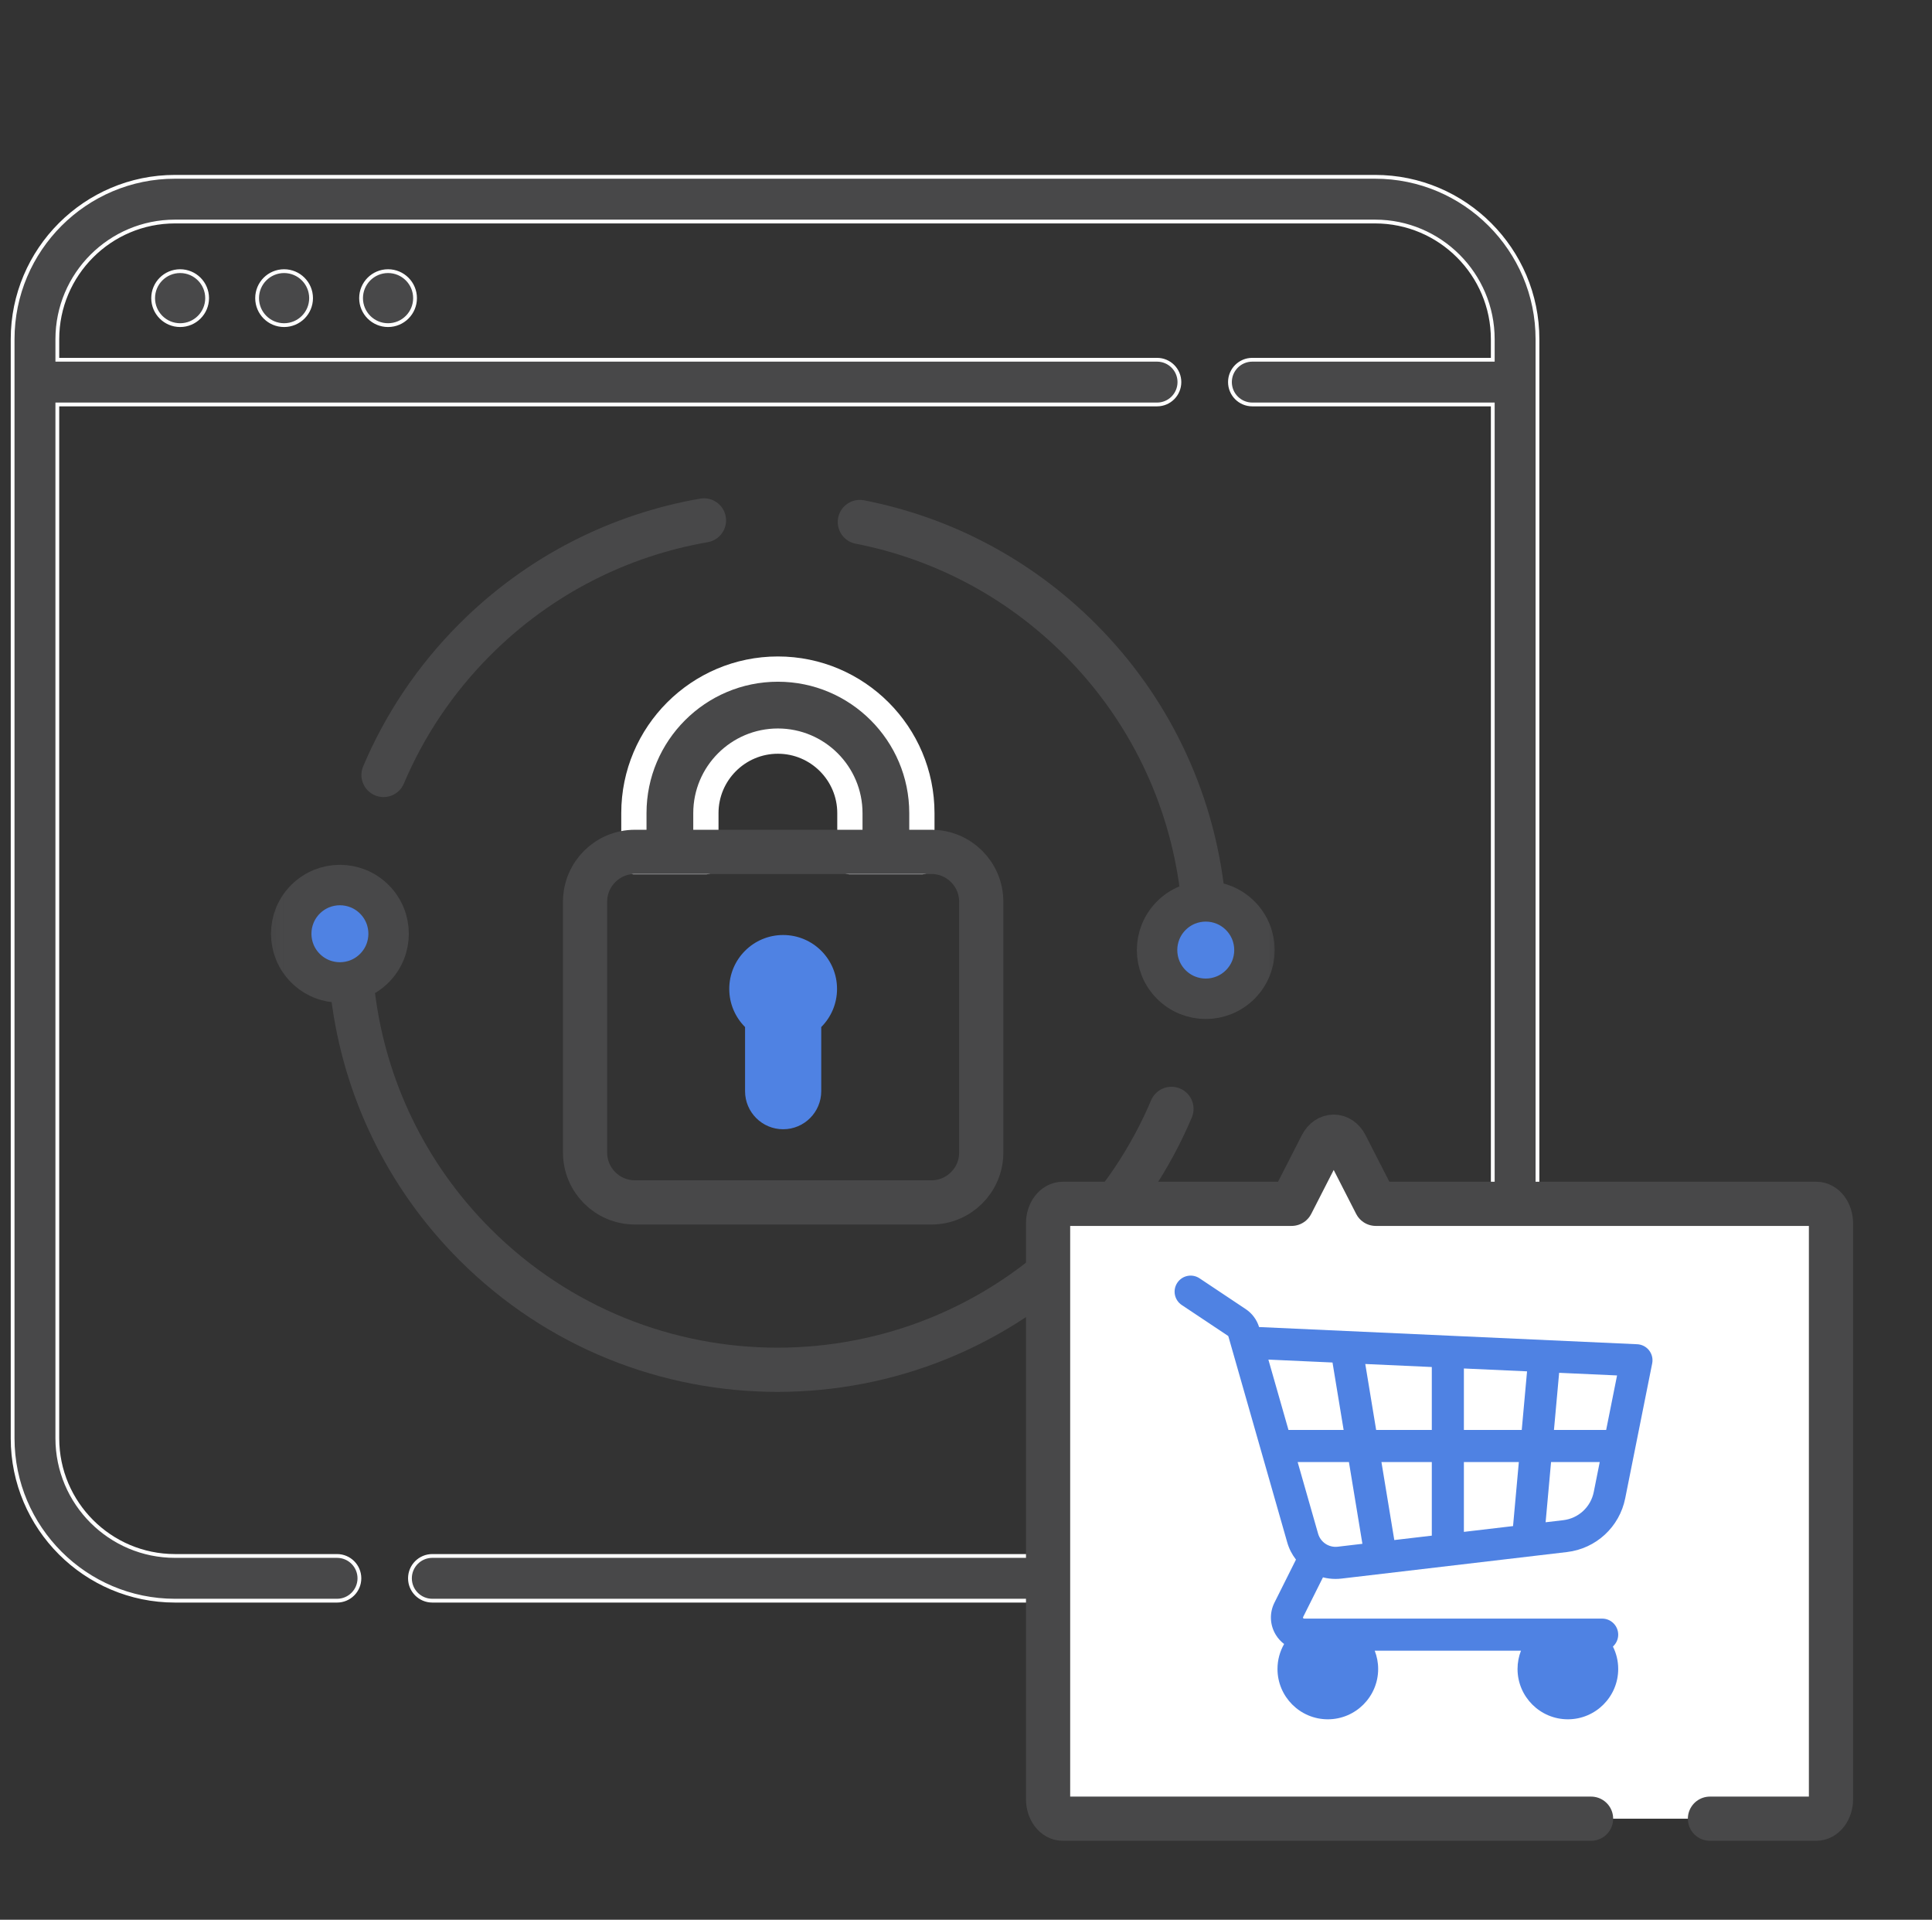 <svg width="153" height="152" viewBox="0 0 153 152" fill="none" xmlns="http://www.w3.org/2000/svg">
<rect x="0" y="0" width="153" height="152" fill="#333333" stroke="none"/>
<path d="M108.898 14H13.857C6.768 14 1 19.768 1 26.858V113.879C1 120.969 6.768 126.737 13.857 126.737H26.692C27.669 126.737 28.462 125.944 28.462 124.967C28.462 123.989 27.669 123.197 26.692 123.197H13.857C8.72 123.197 4.54 119.017 4.54 113.879V32.024H91.63C92.608 32.024 93.4 31.232 93.4 30.254C93.4 29.276 92.608 28.484 91.63 28.484H4.54V26.857C4.54 21.72 8.72 17.54 13.857 17.54H108.898C114.036 17.54 118.216 21.72 118.216 26.857V28.484H99.173C98.195 28.484 97.403 29.276 97.403 30.254C97.403 31.232 98.195 32.024 99.173 32.024H118.216V113.879C118.216 119.017 114.036 123.197 108.898 123.197H34.235C33.257 123.197 32.465 123.989 32.465 124.967C32.465 125.944 33.257 126.737 34.235 126.737H71.566H108.898C115.988 126.737 121.756 120.969 121.756 113.879V26.858C121.756 19.768 115.988 14 108.898 14Z" fill="#484849" stroke="white" stroke-width="0.3"/>
<circle cx="14.265" cy="23.606" r="2.137" fill="#484849" stroke="white" stroke-width="0.3"/>
<circle cx="22.498" cy="23.606" r="2.137" fill="#484849" stroke="white" stroke-width="0.3"/>
<circle cx="30.731" cy="23.606" r="2.137" fill="#484849" stroke="white" stroke-width="0.3"/>
<ellipse cx="26.771" cy="73.962" rx="3.659" ry="4.117" transform="rotate(-45 26.771 73.962)" fill="#4F82E3"/>
<circle cx="95.885" cy="75.57" r="3.39" transform="rotate(-45 95.885 75.57)" fill="#4F82E3"/>
<mask id="mask0_20016_1059" style="mask-type:luminance" maskUnits="userSpaceOnUse" x="21" y="35" width="81" height="80">
<path d="M22.692 36.614H99.978V112.543H22.692V36.614Z" fill="white" stroke="white" stroke-width="3.202"/>
</mask>
<g mask="url(#mask0_20016_1059)">
<path d="M55.749 41.204C49.109 42.356 42.746 45.496 37.618 50.624C34.438 53.804 32.023 57.459 30.372 61.36" stroke="#484849" stroke-width="3.5" stroke-miterlimit="10" stroke-linecap="round" stroke-linejoin="round"/>
<path d="M95.178 70.283C94.264 63.094 91.047 56.143 85.527 50.623C80.579 45.674 74.481 42.577 68.093 41.33" stroke="#484849" stroke-width="3.5" stroke-miterlimit="10" stroke-linecap="round" stroke-linejoin="round"/>
<path d="M27.966 78.874C28.879 86.062 32.096 93.013 37.616 98.534C50.846 111.763 72.295 111.763 85.524 98.534C88.704 95.354 91.119 91.7 92.771 87.798" stroke="#484849" stroke-width="3.5" stroke-miterlimit="10" stroke-linecap="round" stroke-linejoin="round"/>
<path d="M61.603 52.977C55.315 52.977 50.199 58.093 50.199 64.381V68.226H55.901V64.381C55.901 61.237 58.459 58.679 61.603 58.679C64.747 58.679 67.305 61.237 67.305 64.381V68.226H73.006V64.381C73.006 58.093 67.891 52.977 61.603 52.977Z" fill="#484849" stroke="white" stroke-width="2" stroke-miterlimit="10" stroke-linecap="round" stroke-linejoin="round"/>
<path d="M66.287 78.299C66.287 75.942 64.376 74.032 62.019 74.032C59.662 74.032 57.752 75.942 57.752 78.299C57.752 79.478 58.23 80.546 59.003 81.318V86.394C59.003 88.061 60.353 89.411 62.019 89.411C63.685 89.411 65.036 88.061 65.036 86.394V81.318C65.809 80.546 66.287 79.478 66.287 78.299Z" fill="#4F82E3"/>
<path d="M73.76 67.449H50.28C48.1 67.449 46.333 69.217 46.333 71.396V91.257C46.333 93.436 48.1 95.204 50.28 95.204H73.76C75.94 95.204 77.707 93.436 77.707 91.257V71.396C77.707 69.217 75.94 67.449 73.76 67.449Z" stroke="#484849" stroke-width="3.5" stroke-miterlimit="10" stroke-linecap="round" stroke-linejoin="round"/>
<path d="M29.645 71.205C31.151 72.711 31.151 75.152 29.645 76.658C28.139 78.164 25.698 78.164 24.192 76.658C22.686 75.152 22.686 72.711 24.192 71.205C25.698 69.699 28.139 69.699 29.645 71.205Z" stroke="#484849" stroke-width="3.202" stroke-miterlimit="10" stroke-linecap="round" stroke-linejoin="round"/>
<path d="M92.761 77.952C91.255 76.446 91.255 74.005 92.761 72.499C94.267 70.993 96.708 70.993 98.214 72.499C99.72 74.005 99.72 76.446 98.214 77.952C96.708 79.457 94.267 79.457 92.761 77.952Z" stroke="#484849" stroke-width="3.202" stroke-miterlimit="10" stroke-linecap="round" stroke-linejoin="round"/>
</g>
<path d="M135.416 144L143.834 144C144.478 144 145 143.308 145 142.454L145 112.15L145 96.862C145 96.008 144.478 95.316 143.834 95.316L108.955 95.316L106.584 90.678C106.121 89.774 105.116 89.774 104.654 90.678L102.282 95.316L84.166 95.316C83.522 95.316 83 96.008 83 96.862L83 142.454C83 143.308 83.522 144 84.166 144L126 144" fill="white"/>
<path d="M135.416 144L143.834 144C144.478 144 145 143.308 145 142.454L145 112.15L145 96.862C145 96.008 144.478 95.316 143.834 95.316L108.955 95.316L106.584 90.678C106.121 89.774 105.116 89.774 104.654 90.678L102.282 95.316L84.166 95.316C83.522 95.316 83 96.008 83 96.862L83 142.454C83 143.308 83.522 144 84.166 144L126 144" stroke="#484849" stroke-width="3.5" stroke-miterlimit="10" stroke-linecap="round" stroke-linejoin="round"/>
<circle cx="104.98" cy="131.856" r="2.702" fill="#4F82E3"/>
<circle cx="124.432" cy="131.856" r="2.702" fill="#4F82E3"/>
<path d="M130.596 106.919C130.367 106.627 130.023 106.45 129.653 106.433L99.78 105.075C99.756 105.074 99.733 105.073 99.71 105.074C99.533 104.493 99.159 103.99 98.653 103.652L94.995 101.213C94.411 100.824 93.623 100.982 93.234 101.566C92.844 102.15 93.002 102.939 93.586 103.328L97.244 105.766C97.261 105.778 97.274 105.795 97.28 105.815L101.94 122.125C102.085 122.633 102.324 123.09 102.631 123.485L100.926 126.895C100.516 127.715 100.559 128.671 101.041 129.452C101.216 129.735 101.438 129.976 101.693 130.169C101.359 130.752 101.168 131.425 101.168 132.144C101.168 134.342 102.956 136.13 105.154 136.13C107.352 136.13 109.14 134.342 109.14 132.144C109.14 131.634 109.043 131.147 108.867 130.698H120.45C120.275 131.147 120.178 131.634 120.178 132.144C120.178 134.342 121.966 136.13 124.164 136.13C126.362 136.13 128.15 134.342 128.15 132.144C128.15 131.506 127.999 130.904 127.731 130.369C127.988 130.136 128.15 129.801 128.15 129.428C128.15 128.726 127.581 128.157 126.88 128.157H103.277C103.259 128.157 103.228 128.157 103.202 128.116C103.177 128.075 103.19 128.047 103.199 128.031L104.769 124.89C105.089 124.972 105.422 125.016 105.763 125.016C105.92 125.016 106.078 125.007 106.238 124.988L124.089 122.888C126.395 122.617 128.25 120.905 128.705 118.629L130.841 107.951C130.913 107.588 130.824 107.211 130.596 106.919ZM124.164 130.699C124.961 130.699 125.609 131.347 125.609 132.144C125.609 132.941 124.961 133.589 124.164 133.589C123.367 133.589 122.718 132.941 122.718 132.144C122.718 131.347 123.367 130.699 124.164 130.699ZM105.153 130.699C105.95 130.699 106.599 131.347 106.599 132.144C106.599 132.941 105.95 133.589 105.153 133.589C104.356 133.589 103.708 132.941 103.708 132.144C103.708 131.347 104.356 130.699 105.153 130.699ZM102.038 113.221L100.446 107.649L105.525 107.88L106.406 113.221H102.038ZM105.941 122.465C105.233 122.548 104.578 122.111 104.382 121.427L102.764 115.762H106.825L107.892 122.235L105.941 122.465ZM113.388 121.589L110.418 121.938L109.4 115.762H113.388V121.589ZM113.388 113.221H108.981L108.12 107.998L113.388 108.237V113.221ZM119.822 120.832L115.929 121.29V115.762H120.281L119.822 120.832ZM120.511 113.221H115.929V108.353L120.931 108.58L120.511 113.221ZM126.214 118.131C125.975 119.325 125.002 120.223 123.793 120.365L122.401 120.529L122.832 115.762H126.687L126.214 118.131ZM127.196 113.221H123.062L123.472 108.696L128.059 108.904L127.196 113.221Z" fill="#4F82E3"/>
</svg>
